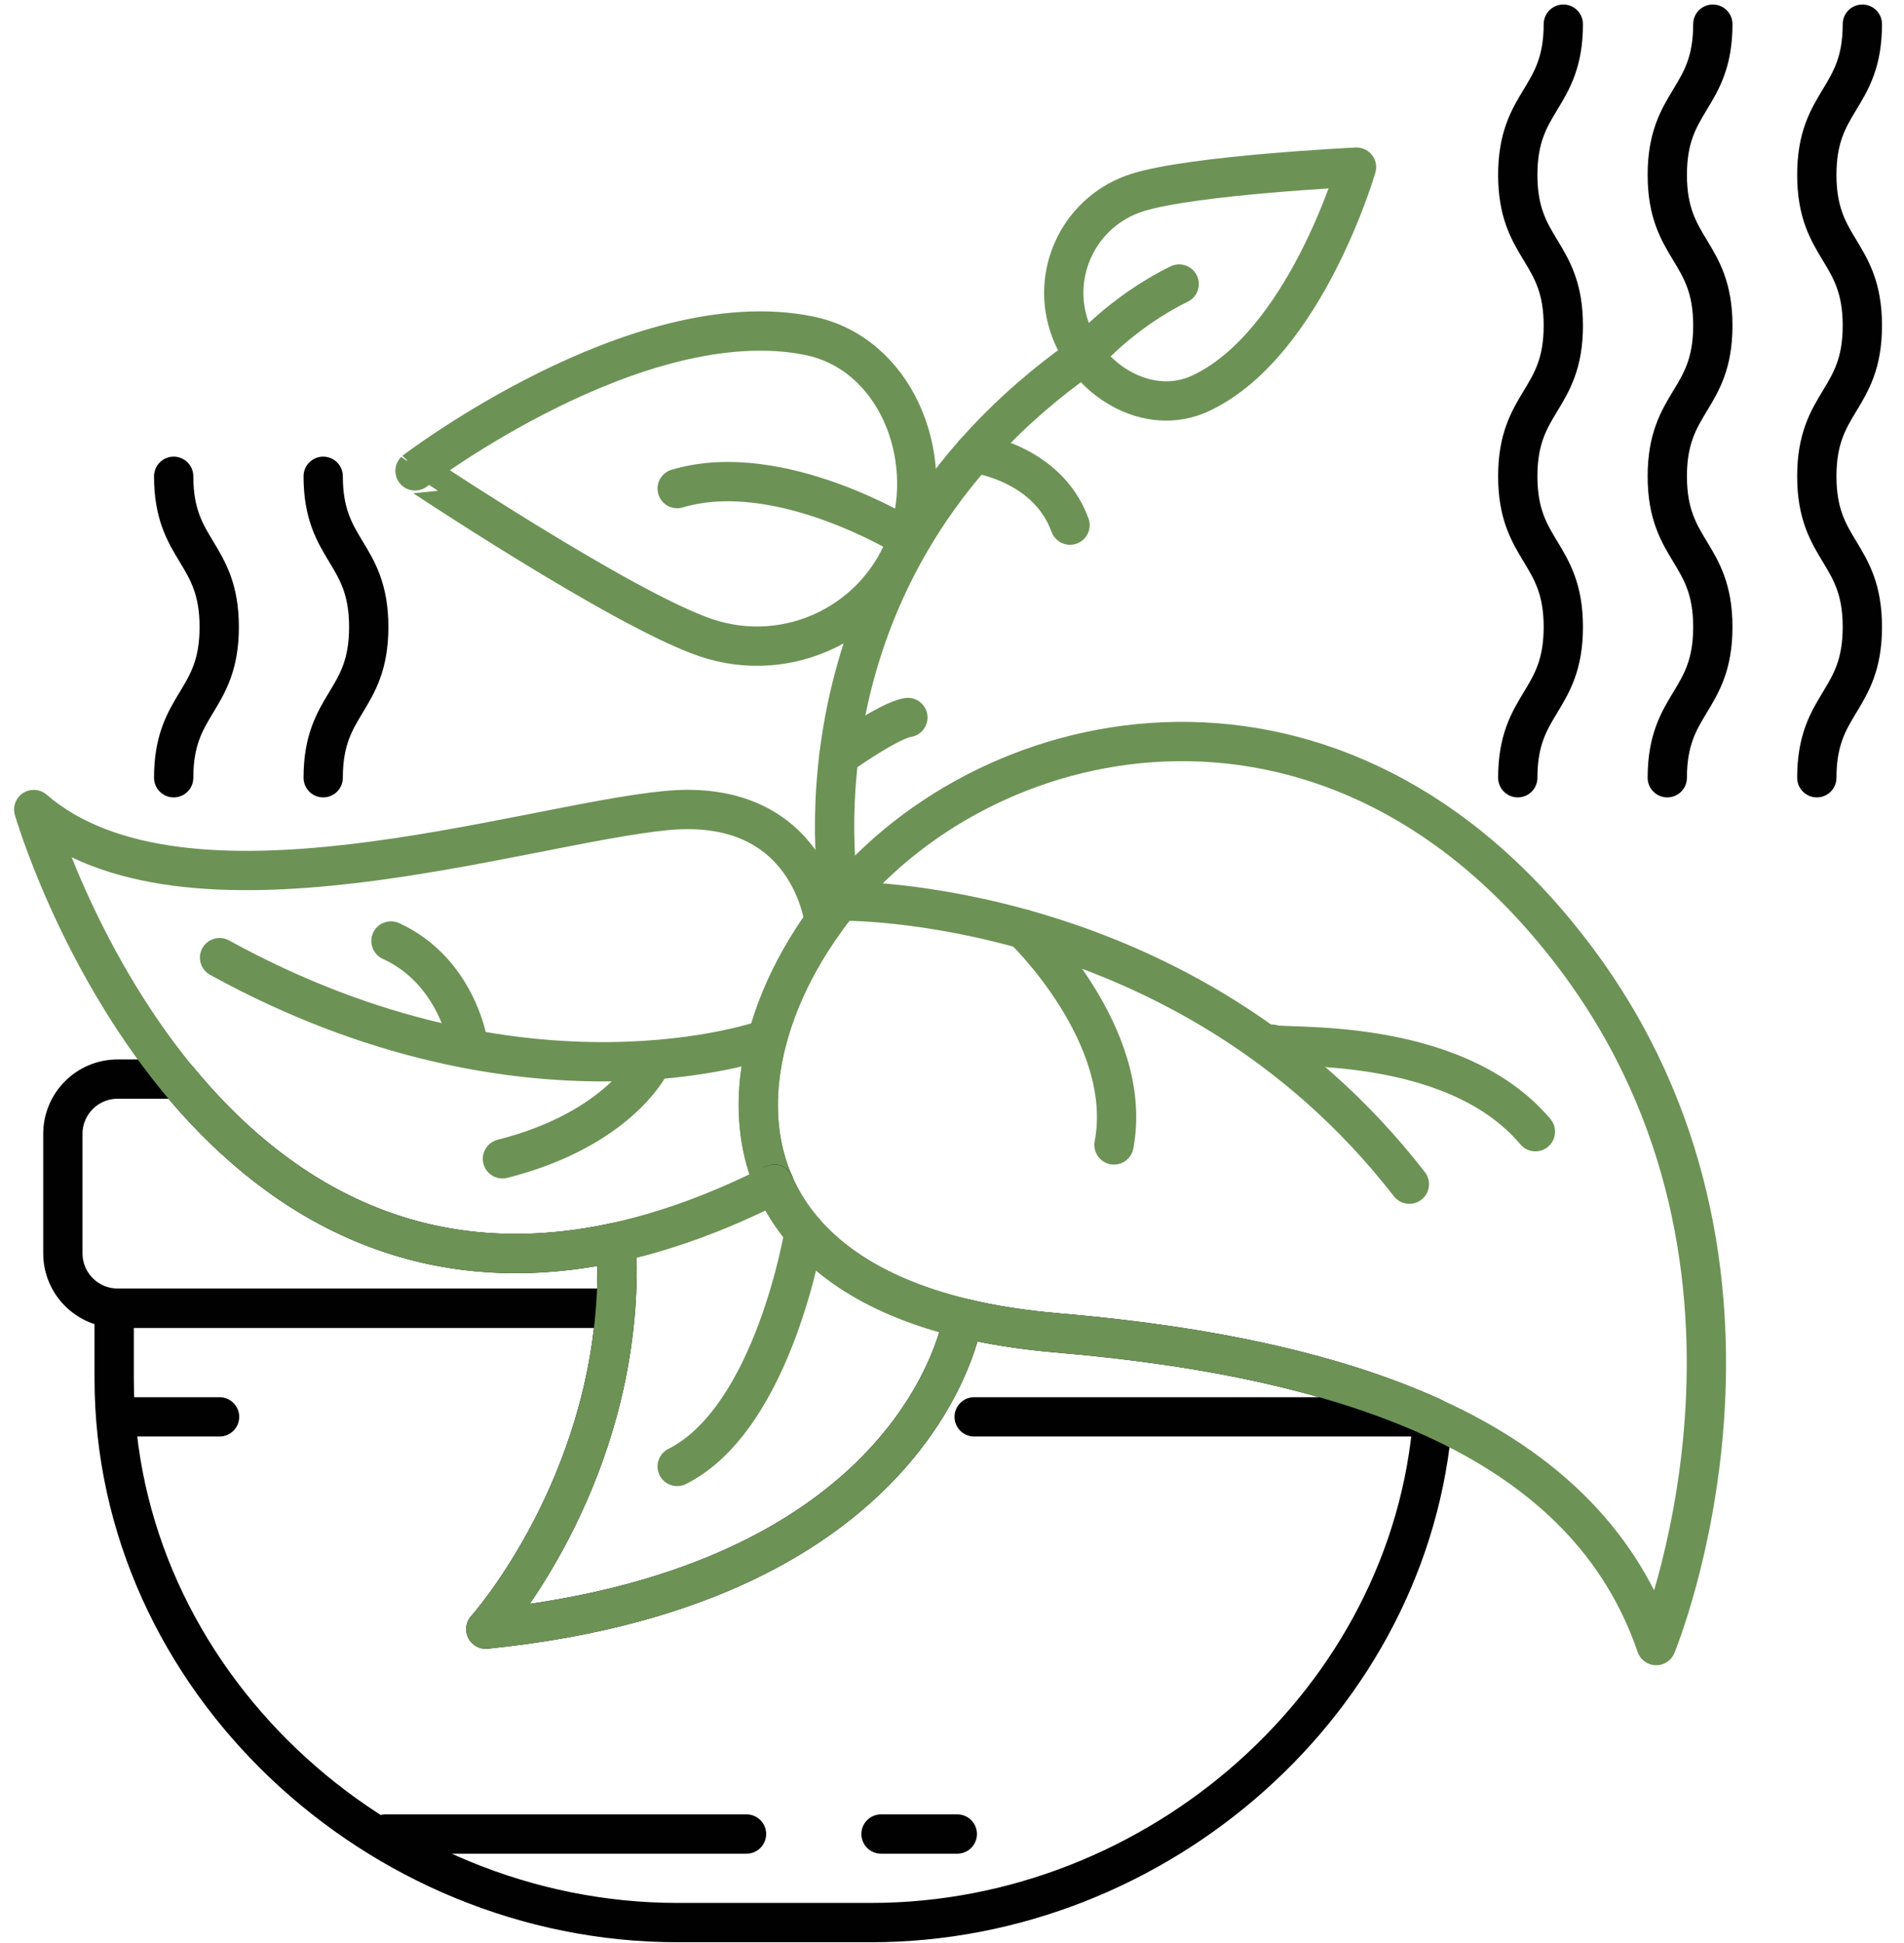 <?xml version="1.0" encoding="UTF-8"?> <svg xmlns="http://www.w3.org/2000/svg" xmlns:xlink="http://www.w3.org/1999/xlink" version="1.1" id="Layer_1" x="0px" y="0px" width="484.6px" height="494.31px" viewBox="0 0 484.6 494.31" xml:space="preserve"> <g> <path fill="none" stroke="#010101" stroke-width="10" stroke-linecap="round" stroke-linejoin="round" stroke-miterlimit="10" d=" M156.9,316.008c0.29,5.78,0.19,11.38-0.22,16.78H29.94c-7.7,0-13.94-6.24-13.94-13.94v-30.39c0-7.7,6.24-13.94,13.94-13.94h15.29 C68.74,303.148,104.82,327.438,156.9,316.008z"></path> <path fill="none" stroke="#010101" stroke-width="10" stroke-linecap="round" stroke-linejoin="round" stroke-miterlimit="10" d=" M364.68,360.608c-5.45,71.81-69.88,128.49-142.97,128.49h-49.3c-76.41,0-143.35-61.94-143.35-138.35v-17.96h127.62 c-3.69,49.05-33.03,81.66-33.03,81.66c110.71-11.22,121.28-78.15,121.43-79.13c7.14,1.73,15.12,3.01,23.98,3.76 C309.04,342.468,340.61,349.658,364.68,360.608z"></path> <line fill="none" stroke="#010101" stroke-width="10" stroke-linecap="round" stroke-linejoin="round" stroke-miterlimit="10" x1="98.11" y1="466.568" x2="190" y2="466.568"></line> <line fill="none" stroke="#010101" stroke-width="10" stroke-linecap="round" stroke-linejoin="round" stroke-miterlimit="10" x1="364" y1="360.445" x2="247.941" y2="360.445"></line> <path fill="none" stroke="#6C9355" stroke-width="10" stroke-linecap="round" stroke-linejoin="round" stroke-miterlimit="10" d=" M421.53,418.628c-8.6-25.06-26.95-44.44-56.85-58.02c-24.07-10.95-55.64-18.14-95.62-21.53c-8.86-0.75-16.84-2.03-23.98-3.76 c-3.13-0.76-6.1-1.61-8.92-2.53c-20.89-6.88-33.28-18.21-39.11-31.54c-3.64-8.33-4.71-17.44-3.69-26.73 c1.49-13.58,7.46-27.55,16.42-40.01c1.29-1.8,2.65-3.56,4.06-5.29c38.98-47.68,127.22-65.36,187.22,14.52 S421.53,418.628,421.53,418.628z"></path> <path fill="none" stroke="#6C9355" stroke-width="10" stroke-linecap="round" stroke-linejoin="round" stroke-miterlimit="10" d=" M197.05,301.248c-14.33,7.25-27.7,12.03-40.15,14.76c-52.08,11.43-88.16-12.86-111.67-41.49c-25.98-31.64-36.64-68.58-36.64-68.58 c38.12,32.9,124.23,3.8,160.94,0.27c36.71-3.53,40.25,28.3,40.25,28.3c-8.96,12.46-14.93,26.43-16.42,40.01 C192.34,283.808,193.41,292.918,197.05,301.248z"></path> <line fill="none" stroke="#010101" stroke-width="10" stroke-linecap="round" stroke-linejoin="round" stroke-miterlimit="10" x1="197.06" y1="301.248" x2="197.05" y2="301.248"></line> <path fill="none" stroke="#6C9355" stroke-width="10" stroke-linecap="round" stroke-linejoin="round" stroke-miterlimit="10" d=" M245.08,335.318c-0.15,0.98-10.72,67.91-121.43,79.13c0,0,29.34-32.61,33.03-81.66c0.41-5.4,0.51-11,0.22-16.78 c12.45-2.73,25.82-7.51,40.15-14.76c5.83,13.33,18.22,24.66,39.11,31.54C238.98,333.708,241.95,334.558,245.08,335.318z"></path> <path fill="none" stroke="#6C9355" stroke-width="10" stroke-linecap="round" stroke-linejoin="round" stroke-miterlimit="10" d=" M179.539,162.193c21.213,7.247,44.283-4.075,51.53-25.288c7.247-21.213-3.306-47.136-25.287-51.53 c-43.641-8.724-100.15,34.413-100.15,34.413S158.326,154.946,179.539,162.193z"></path> <path fill="none" stroke="#6C9355" stroke-width="10" stroke-linecap="round" stroke-linejoin="round" stroke-miterlimit="10" d=" M289.427,49.001c-14.093,4.471-21.894,19.521-17.422,33.615s20.232,23.708,33.615,17.422c26.57-12.48,39.636-57.515,39.636-57.515 S303.521,44.53,289.427,49.001z"></path> <path fill="none" stroke="#6C9355" stroke-width="10" stroke-linecap="round" stroke-linejoin="round" stroke-miterlimit="10" d=" M195.294,264.29c0,0-61.059,22.39-139.412-20.669"></path> <path fill="none" stroke="#6C9355" stroke-width="10" stroke-linecap="round" stroke-linejoin="round" stroke-miterlimit="10" d=" M358.706,301.248c-57.176-73.667-144.866-72.03-144.866-72.03s-16.41-83.698,62.11-138.765c0,0,9.344-10.962,24.168-18.191"></path> <path fill="none" stroke="#6C9355" stroke-width="10" stroke-linecap="round" stroke-linejoin="round" stroke-miterlimit="10" d=" M204.697,313.312c0,0-7.639,47.315-32.344,59.753"></path> <path fill="none" stroke="#6C9355" stroke-width="10" stroke-linecap="round" stroke-linejoin="round" stroke-miterlimit="10" d=" M231.069,136.905c0,0-32.598-20.403-58.716-12.608"></path> <path fill="none" stroke="#6C9355" stroke-width="10" stroke-linecap="round" stroke-linejoin="round" stroke-miterlimit="10" d=" M165.294,271.068c0,0-8.118,16.318-37.412,23.73"></path> <path fill="none" stroke="#6C9355" stroke-width="10" stroke-linecap="round" stroke-linejoin="round" stroke-miterlimit="10" d=" M118.863,264.242c0,0-3.12-17.444-19.355-24.856"></path> <path fill="none" stroke="#6C9355" stroke-width="10" stroke-linecap="round" stroke-linejoin="round" stroke-miterlimit="10" d=" M260.492,236.349c0,0,28.332,27.036,23.038,54.919"></path> <path fill="none" stroke="#6C9355" stroke-width="10" stroke-linecap="round" stroke-linejoin="round" stroke-miterlimit="10" d=" M323.76,265.63c1.52,1.366,45.853-2.79,67.03,22.269"></path> <line fill="none" stroke="#010101" stroke-width="10" stroke-linecap="round" stroke-linejoin="round" stroke-miterlimit="10" x1="224.235" y1="466.568" x2="243.647" y2="466.568"></line> <line fill="none" stroke="#010101" stroke-width="10" stroke-linecap="round" stroke-linejoin="round" stroke-miterlimit="10" x1="55.882" y1="360.445" x2="32.589" y2="360.445"></line> <path fill="none" stroke="#010101" stroke-width="10" stroke-linecap="round" stroke-linejoin="round" stroke-miterlimit="10" d=" M473.999,6.146c0,19.17-11.592,19.17-11.592,38.339c0,19.17,11.592,19.17,11.592,38.341c0,19.17-11.592,19.17-11.592,38.34 c0,19.172,11.592,19.172,11.592,38.345c0,19.172-11.592,19.172-11.592,38.345"></path> <path fill="none" stroke="#010101" stroke-width="10" stroke-linecap="round" stroke-linejoin="round" stroke-miterlimit="10" d=" M435.944,6.146c0,19.17-11.592,19.17-11.592,38.339c0,19.17,11.592,19.17,11.592,38.341c0,19.17-11.592,19.17-11.592,38.34 c0,19.172,11.592,19.172,11.592,38.345s-11.592,19.172-11.592,38.345"></path> <path fill="none" stroke="#010101" stroke-width="10" stroke-linecap="round" stroke-linejoin="round" stroke-miterlimit="10" d=" M397.89,6.146c0,19.17-11.592,19.17-11.592,38.339c0,19.17,11.592,19.17,11.592,38.341c0,19.17-11.592,19.17-11.592,38.34 c0,19.172,11.592,19.172,11.592,38.345s-11.592,19.172-11.592,38.345"></path> <path fill="none" stroke="#010101" stroke-width="10" stroke-linecap="round" stroke-linejoin="round" stroke-miterlimit="10" d=" M82.257,121.166c0,19.172,11.592,19.172,11.592,38.345c0,19.172-11.592,19.172-11.592,38.345"></path> <path fill="none" stroke="#010101" stroke-width="10" stroke-linecap="round" stroke-linejoin="round" stroke-miterlimit="10" d=" M44.203,121.166c0,19.172,11.592,19.172,11.592,38.345s-11.592,19.172-11.592,38.345"></path> <path fill="none" stroke="#6C9355" stroke-width="10" stroke-linecap="round" stroke-linejoin="round" stroke-miterlimit="10" d=" M247.941,115.308c0,0,18.504,2.168,24.399,18.283"></path> <path fill="none" stroke="#6C9355" stroke-width="10" stroke-linecap="round" stroke-linejoin="round" stroke-miterlimit="10" d=" M213.514,192.351c0,0,12.741-9.116,17.555-9.822"></path> </g> </svg> 